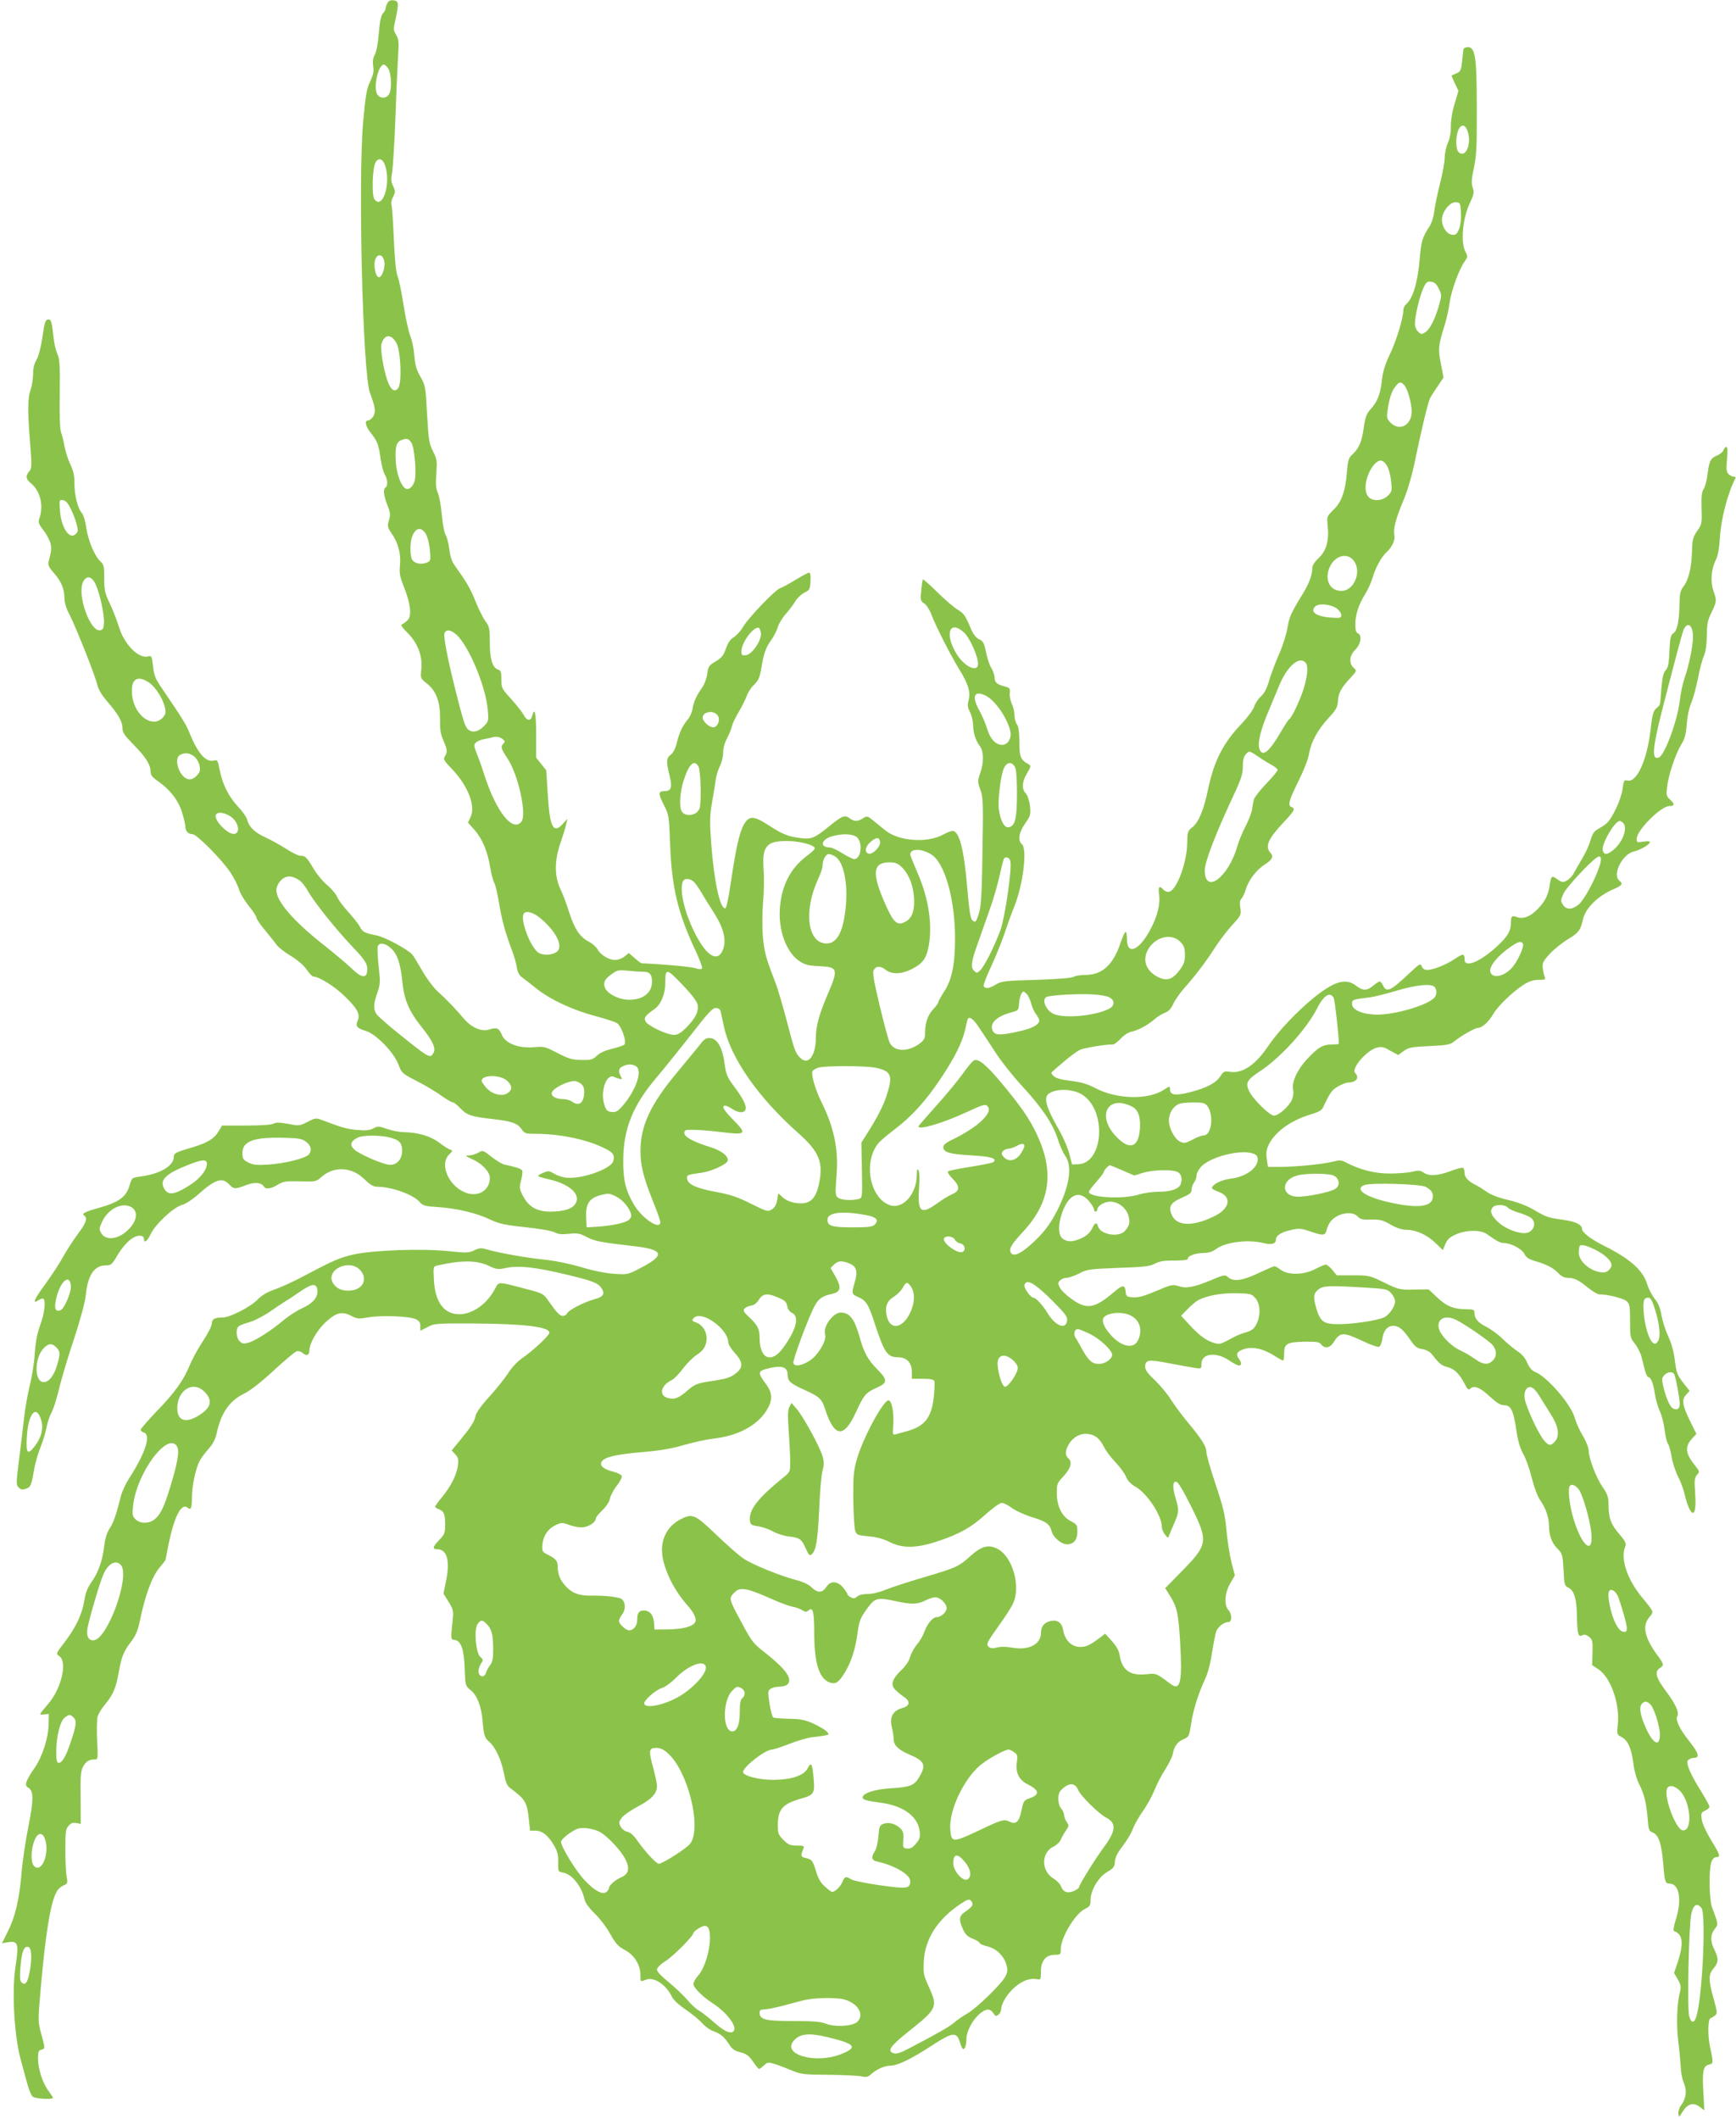 <?xml version="1.0" standalone="no"?>
<!DOCTYPE svg PUBLIC "-//W3C//DTD SVG 20010904//EN"
 "http://www.w3.org/TR/2001/REC-SVG-20010904/DTD/svg10.dtd">
<svg version="1.0" xmlns="http://www.w3.org/2000/svg"
 width="1049pt" height="1280pt" viewBox="0 0 1049 1280"
 preserveAspectRatio="xMidYMid meet">
<g transform="translate(0,1280) scale(0.1,-0.1)"
fill="#8bc34a" stroke="none">
<path d="M2341 12781 c-6 -11 -11 -25 -11 -32 0 -7 -7 -21 -17 -31 -11 -13
-18 -47 -24 -117 -4 -58 -14 -112 -24 -131 -12 -22 -14 -43 -10 -71 5 -30 1
-50 -18 -91 -22 -45 -28 -83 -43 -248 -31 -359 -2 -1513 41 -1632 33 -87 37
-119 20 -144 -8 -13 -22 -24 -30 -24 -24 0 -17 -35 16 -76 39 -49 47 -70 59
-157 6 -39 17 -81 25 -94 17 -26 20 -69 5 -78 -16 -10 -12 -50 11 -107 18 -45
19 -58 9 -91 -10 -35 -9 -42 14 -76 42 -60 59 -125 53 -194 -5 -52 -1 -71 25
-136 40 -102 47 -172 21 -198 -11 -11 -27 -23 -34 -25 -10 -3 1 -19 32 -50 62
-60 93 -141 85 -220 -6 -56 -5 -57 33 -87 57 -45 81 -110 80 -213 -1 -65 3
-93 20 -131 24 -56 26 -70 9 -97 -11 -17 -5 -26 44 -77 96 -101 143 -223 112
-288 l-16 -35 41 -46 c46 -53 78 -130 93 -224 6 -36 16 -77 24 -92 8 -14 20
-68 29 -120 16 -102 40 -188 78 -288 14 -36 27 -83 30 -105 4 -28 13 -46 32
-60 15 -11 54 -41 87 -68 83 -66 222 -131 354 -165 60 -16 120 -36 132 -43 27
-17 61 -114 45 -130 -5 -5 -39 -17 -74 -25 -41 -10 -74 -24 -92 -42 -25 -24
-36 -27 -94 -26 -55 1 -76 7 -144 42 -75 39 -81 41 -146 35 -91 -7 -168 23
-190 74 -17 42 -32 48 -77 33 -47 -15 -108 12 -156 69 -40 49 -98 109 -161
167 -24 23 -64 77 -88 120 -25 43 -51 87 -59 96 -27 32 -168 108 -218 117 -71
14 -83 20 -100 53 -8 16 -40 56 -69 88 -30 33 -61 74 -68 92 -8 18 -35 50 -60
71 -26 21 -63 66 -83 100 -40 68 -49 77 -80 77 -11 0 -50 19 -85 42 -35 22
-92 54 -125 69 -65 29 -100 64 -111 108 -3 14 -28 50 -55 78 -57 61 -95 138
-111 224 -11 56 -13 60 -35 54 -48 -12 -97 44 -146 165 -23 57 -43 88 -168
272 -39 57 -47 77 -53 132 -7 62 -9 65 -30 60 -58 -15 -145 73 -177 181 -12
38 -36 101 -55 140 -29 61 -33 79 -33 150 0 73 -2 84 -24 104 -35 33 -74 127
-85 205 -5 38 -17 76 -26 86 -25 28 -45 106 -45 178 0 49 -6 78 -26 119 -14
30 -29 78 -34 106 -5 29 -14 66 -20 82 -8 20 -11 98 -9 235 2 170 0 211 -14
241 -9 20 -19 60 -22 90 -11 101 -16 119 -30 119 -21 0 -25 -11 -40 -116 -9
-57 -23 -110 -35 -129 -13 -21 -20 -50 -20 -86 -1 -30 -7 -72 -15 -94 -18 -49
-19 -125 -3 -322 11 -139 10 -154 -5 -171 -24 -26 -21 -47 9 -71 56 -44 79
-135 53 -209 -10 -28 -7 -35 25 -78 20 -25 38 -62 42 -80 6 -31 4 -45 -13
-111 -4 -17 5 -34 36 -69 43 -49 61 -95 61 -155 0 -20 12 -60 29 -90 37 -71
157 -372 169 -427 7 -28 27 -61 58 -98 66 -75 94 -123 94 -162 0 -28 12 -45
69 -103 72 -73 101 -119 101 -163 0 -18 11 -33 44 -55 72 -50 124 -116 146
-189 11 -35 20 -74 20 -86 0 -27 18 -46 44 -46 25 0 179 -156 229 -232 21 -32
44 -77 51 -101 7 -24 34 -69 60 -101 25 -31 46 -63 46 -71 0 -8 24 -43 53 -77
29 -35 60 -74 70 -88 9 -13 47 -43 84 -65 42 -26 79 -57 96 -83 16 -23 34 -42
40 -42 34 0 127 -58 187 -116 79 -76 99 -112 81 -151 -15 -32 -4 -46 51 -62
61 -19 168 -129 195 -201 20 -53 22 -55 109 -100 49 -25 116 -64 148 -88 33
-23 65 -42 72 -42 7 0 27 -16 45 -35 40 -42 65 -51 189 -65 122 -14 155 -25
181 -61 19 -27 25 -29 82 -29 143 0 299 -31 405 -80 66 -31 78 -45 68 -84 -13
-51 -209 -117 -297 -99 -19 3 -47 14 -64 24 -27 16 -33 16 -64 3 -19 -8 -32
-17 -29 -20 3 -3 34 -12 69 -20 125 -29 192 -93 155 -148 -19 -30 -71 -46
-151 -46 -81 0 -130 29 -164 93 -23 45 -24 52 -12 97 7 27 10 54 6 59 -5 10
-46 23 -107 35 -14 3 -50 25 -78 47 -52 41 -53 41 -80 25 -16 -9 -41 -16 -57
-17 -25 0 -22 -3 22 -23 58 -26 105 -76 105 -112 0 -70 -60 -113 -132 -94
-109 30 -178 171 -114 235 23 23 23 24 5 30 -11 4 -41 23 -67 43 -50 38 -128
61 -212 62 -25 0 -70 9 -100 19 -50 18 -57 18 -84 4 -22 -12 -47 -14 -96 -10
-60 5 -96 15 -214 60 -37 14 -42 13 -88 -11 -47 -24 -51 -25 -117 -12 -51 9
-73 10 -89 1 -12 -7 -77 -11 -165 -11 l-145 0 -21 -35 c-26 -44 -68 -70 -156
-96 -102 -30 -115 -36 -115 -58 0 -54 -78 -101 -194 -118 -59 -8 -59 -8 -72
-51 -21 -75 -64 -105 -195 -142 -76 -21 -98 -33 -80 -44 22 -14 10 -48 -37
-109 -26 -35 -66 -96 -89 -137 -22 -41 -71 -115 -107 -165 -70 -95 -84 -127
-43 -100 13 8 27 12 30 8 15 -14 5 -92 -20 -158 -18 -49 -28 -101 -33 -175 -4
-58 -18 -143 -30 -190 -12 -47 -28 -137 -35 -200 -7 -63 -21 -179 -31 -257
-17 -135 -17 -144 -1 -160 13 -13 23 -15 44 -7 29 10 32 17 52 130 6 33 23 89
37 124 14 34 30 87 35 117 6 29 19 68 29 86 11 18 31 82 46 142 14 61 55 198
91 305 41 125 67 222 72 270 12 117 52 175 119 175 32 0 38 5 65 50 35 60 72
102 109 121 30 15 58 10 58 -12 0 -28 20 -13 41 31 28 59 137 161 188 175 23
6 64 33 100 65 101 90 144 104 185 60 28 -30 36 -31 103 -5 53 20 92 16 108
-9 10 -18 45 -13 84 12 32 19 47 22 133 20 95 -3 99 -2 130 26 78 68 184 62
262 -15 35 -34 53 -44 78 -44 87 -1 215 -47 254 -92 19 -22 32 -26 115 -31
112 -8 230 -36 313 -76 51 -24 86 -32 209 -45 84 -9 160 -22 178 -31 22 -12
44 -14 88 -9 50 5 64 3 107 -20 48 -25 86 -32 287 -55 173 -20 187 -52 52
-124 -90 -48 -90 -48 -170 -43 -51 3 -125 17 -205 41 -75 22 -167 40 -230 46
-107 11 -262 39 -336 60 -36 11 -47 10 -78 -5 -33 -16 -48 -16 -154 -5 -163
17 -459 6 -575 -20 -88 -20 -123 -36 -312 -136 -55 -29 -129 -63 -164 -75 -44
-15 -76 -33 -102 -59 -44 -47 -170 -111 -215 -111 -48 0 -64 -9 -64 -37 0 -13
-24 -61 -54 -106 -30 -45 -65 -110 -79 -144 -37 -91 -90 -166 -200 -279 -53
-56 -97 -106 -97 -112 0 -6 9 -14 20 -17 44 -14 8 -125 -87 -272 -22 -34 -45
-83 -52 -110 -29 -115 -44 -160 -68 -197 -18 -27 -28 -61 -34 -111 -9 -82 -37
-161 -80 -219 -20 -28 -33 -63 -39 -104 -14 -85 -51 -163 -117 -250 -56 -73
-56 -73 -34 -88 49 -35 13 -192 -65 -285 -61 -72 -61 -71 -28 -67 l29 3 -1
-60 c-1 -83 -38 -199 -85 -266 -55 -80 -63 -106 -39 -119 34 -18 34 -70 2
-233 -17 -83 -36 -211 -42 -284 -13 -158 -38 -265 -84 -355 l-34 -68 38 6 c59
10 65 -11 44 -144 -23 -151 -9 -417 31 -564 8 -29 24 -89 36 -133 11 -44 28
-86 37 -92 15 -13 122 -19 122 -7 0 3 -11 20 -25 39 -36 46 -65 135 -65 196 0
43 3 52 21 56 23 6 23 5 -6 111 -15 58 -15 75 0 245 30 352 63 547 101 604 8
13 26 28 40 33 22 9 24 13 17 52 -5 24 -8 98 -8 164 0 107 2 125 20 144 14 16
27 20 46 16 l27 -5 -1 157 c-2 132 1 162 15 188 18 33 36 44 70 44 20 0 21 3
15 114 -3 63 -2 128 3 145 5 18 27 54 50 80 45 55 62 96 79 195 15 86 29 120
74 179 27 35 40 66 52 124 31 150 73 266 116 318 21 26 39 48 39 50 0 2 9 45
19 97 35 169 78 250 115 219 20 -17 26 -2 26 63 0 69 22 171 46 219 9 18 34
50 54 73 26 29 41 57 49 93 26 122 75 195 162 239 42 21 106 70 183 142 65 60
127 112 138 116 12 3 27 -1 38 -11 22 -20 40 -12 40 18 0 41 47 122 97 168 63
59 99 68 154 40 37 -20 46 -20 105 -10 79 14 249 7 287 -11 20 -10 27 -20 27
-42 l0 -28 43 22 c40 22 51 23 277 22 309 -2 460 -20 460 -56 0 -16 -102 -111
-164 -153 -29 -20 -64 -57 -86 -92 -21 -32 -71 -95 -113 -141 -47 -51 -78 -95
-83 -115 -7 -36 -27 -67 -96 -151 l-49 -59 22 -23 c18 -20 21 -31 16 -69 -8
-56 -43 -126 -96 -190 -23 -27 -41 -53 -41 -58 0 -4 11 -12 24 -16 29 -12 36
-29 36 -95 0 -47 -4 -57 -35 -89 -41 -42 -44 -57 -12 -57 58 0 77 -69 53 -188
l-16 -80 31 -50 c28 -45 30 -56 25 -104 -13 -123 -13 -123 12 -126 38 -6 56
-55 60 -172 4 -105 4 -105 37 -132 39 -32 63 -96 71 -183 8 -90 12 -104 40
-128 38 -32 73 -109 89 -190 10 -53 19 -76 37 -89 93 -69 103 -86 114 -192 l7
-66 32 0 c41 0 78 -29 112 -88 22 -37 27 -58 26 -103 -1 -57 -1 -57 32 -63 54
-11 111 -84 129 -167 3 -15 30 -51 60 -80 31 -30 73 -85 94 -124 32 -57 48
-75 88 -96 57 -30 94 -90 94 -151 0 -43 -1 -42 35 -28 48 18 122 -32 156 -105
8 -17 43 -50 84 -77 39 -27 84 -64 100 -83 17 -19 46 -40 65 -46 43 -15 66
-34 96 -80 17 -28 33 -39 68 -48 36 -9 51 -20 76 -56 17 -25 34 -45 37 -45 4
0 17 10 30 22 21 20 26 20 65 8 24 -7 70 -25 103 -39 55 -23 73 -25 220 -26
88 -1 177 -5 198 -9 31 -7 42 -5 60 12 33 30 82 52 116 52 44 0 127 40 251
121 128 83 151 86 171 19 7 -22 15 -40 20 -40 10 0 19 28 19 63 0 43 35 110
76 147 41 36 66 38 86 8 13 -20 17 -21 32 -9 9 7 16 22 16 33 0 33 38 95 82
132 46 40 91 56 132 49 25 -5 26 -4 26 46 0 65 30 101 85 101 33 0 35 2 35 34
0 70 87 215 146 243 30 15 34 21 34 54 0 58 47 138 100 169 39 23 45 31 47 63
2 25 15 53 47 94 25 32 52 78 61 102 8 24 35 71 59 106 25 34 57 92 72 129 14
36 44 94 66 127 21 34 42 75 45 93 8 46 29 74 66 89 31 13 33 18 45 94 13 86
44 184 86 273 15 32 32 97 40 157 9 55 20 112 25 126 11 29 47 57 73 57 24 0
24 47 1 73 -28 30 -22 104 11 161 l28 48 -21 81 c-11 45 -25 133 -30 195 -9
94 -20 139 -66 276 -30 90 -55 177 -55 193 0 34 -26 76 -115 183 -34 41 -79
102 -100 135 -20 33 -64 85 -96 116 -43 40 -59 62 -59 82 0 42 21 45 143 21
61 -12 131 -24 155 -28 41 -6 42 -6 42 23 0 64 85 76 166 23 26 -18 53 -32 61
-32 17 0 16 20 -2 43 -20 27 -8 45 38 58 51 14 114 -1 178 -42 25 -16 49 -29
52 -29 4 0 7 20 7 45 0 58 18 67 127 69 70 1 87 -2 97 -17 20 -26 53 -21 73
11 40 65 59 66 175 11 47 -23 93 -39 101 -36 8 3 17 24 20 47 6 50 31 80 66
80 34 -1 57 -19 101 -82 30 -44 42 -54 75 -59 24 -4 46 -16 57 -30 44 -57 57
-68 96 -79 43 -11 73 -42 107 -109 12 -24 20 -30 28 -22 23 23 58 11 117 -44
45 -41 67 -55 90 -55 40 0 56 -32 73 -152 10 -66 23 -109 41 -141 15 -25 38
-89 51 -142 14 -57 35 -113 50 -136 35 -49 54 -104 55 -154 0 -61 16 -105 51
-141 30 -31 32 -38 37 -128 4 -91 6 -97 31 -109 33 -16 49 -70 50 -172 2 -105
8 -128 31 -115 13 7 24 5 42 -9 21 -18 23 -26 21 -95 l-2 -76 39 -26 c73 -49
129 -207 116 -331 -6 -61 -6 -62 22 -77 39 -20 60 -68 72 -160 5 -43 20 -96
34 -123 32 -64 44 -113 52 -206 5 -71 8 -79 30 -88 36 -13 54 -67 64 -184 9
-113 12 -125 39 -125 57 0 75 -95 40 -208 -15 -50 -20 -77 -13 -79 53 -18 59
-73 23 -185 l-23 -68 23 -40 c19 -33 20 -45 12 -77 -18 -70 -22 -196 -10 -293
7 -52 13 -122 15 -155 1 -33 9 -78 19 -99 20 -46 14 -95 -17 -136 -11 -15 -18
-38 -16 -51 3 -23 4 -22 26 14 30 47 64 57 102 29 l29 -22 -6 109 c-7 130 -1
158 32 167 29 7 30 8 9 104 -16 77 -14 172 3 177 6 2 17 9 26 16 15 11 15 20
-8 102 -32 114 -32 146 0 183 30 36 31 60 5 112 -26 51 -25 91 1 125 23 29 23
30 -15 130 -18 48 -21 226 -5 274 7 20 18 31 30 31 28 0 24 13 -32 104 -30 50
-53 100 -56 124 -5 37 -3 42 21 53 14 7 26 17 26 24 0 6 -21 44 -46 85 -72
115 -98 178 -84 195 7 8 23 15 36 15 38 0 29 28 -30 103 -55 68 -83 127 -71
147 14 22 -9 74 -66 150 -63 84 -73 121 -39 142 27 17 26 23 -15 78 -77 105
-93 177 -49 229 29 35 32 28 -45 122 -89 109 -129 230 -101 303 8 22 4 32 -35
78 -51 58 -65 98 -65 177 0 46 -6 63 -35 106 -40 57 -84 174 -85 221 0 16 -15
56 -34 87 -19 31 -42 81 -50 111 -24 83 -165 246 -237 276 -22 9 -37 27 -50
56 -12 29 -32 53 -60 71 -23 16 -64 49 -90 75 -26 26 -70 58 -98 72 -52 27
-71 50 -71 85 0 18 -6 21 -47 21 -78 0 -122 18 -178 71 l-52 49 -89 -1 c-86
-2 -92 0 -179 42 -88 43 -93 44 -189 44 l-98 0 -27 33 c-15 17 -33 32 -39 32
-7 0 -35 -12 -64 -27 -68 -36 -163 -38 -208 -5 -16 12 -33 22 -39 22 -5 0 -48
-19 -95 -41 -96 -46 -153 -54 -184 -26 -19 17 -23 17 -103 -17 -107 -44 -151
-52 -198 -36 -35 11 -44 9 -135 -30 -73 -31 -108 -40 -139 -38 -39 3 -42 5
-45 35 -4 42 -19 41 -68 -1 -119 -102 -167 -110 -257 -45 -32 22 -64 53 -72
69 -13 26 -13 30 1 44 8 9 26 16 40 16 13 0 47 12 75 26 47 25 61 27 237 34
157 5 193 10 222 26 27 14 54 19 117 18 49 0 81 4 80 9 -3 18 46 37 94 37 32
0 55 7 78 24 56 42 191 59 286 36 49 -12 75 -5 75 20 0 26 34 47 96 60 44 10
59 8 110 -9 78 -28 92 -27 100 7 4 15 13 36 20 46 37 55 133 75 169 36 15 -16
29 -20 80 -18 53 1 70 -3 117 -30 39 -22 69 -32 99 -32 58 -1 124 -31 176 -82
l42 -41 15 37 c12 28 26 42 63 58 63 28 151 29 188 2 64 -45 81 -54 105 -54
42 -1 107 -36 122 -66 10 -21 26 -32 68 -44 71 -21 109 -42 139 -74 15 -16 35
-26 52 -26 41 0 68 -13 124 -59 27 -22 58 -41 69 -41 51 0 146 -24 165 -41 19
-18 21 -31 21 -120 0 -96 1 -102 29 -137 16 -20 34 -56 40 -79 6 -24 16 -61
21 -83 6 -22 15 -40 20 -40 16 0 31 -39 40 -101 5 -33 18 -79 29 -103 12 -23
25 -75 30 -115 5 -39 14 -78 21 -85 6 -8 15 -42 21 -76 5 -34 23 -89 39 -121
17 -32 35 -82 41 -111 13 -58 35 -108 48 -108 15 0 20 41 14 126 -5 72 -3 87
12 104 17 18 16 21 -14 58 -58 73 -61 113 -14 163 l24 26 -41 83 c-45 94 -49
124 -20 155 l20 22 -31 39 c-45 57 -48 66 -59 151 -6 48 -21 102 -40 141 -16
35 -34 91 -40 125 -7 43 -18 72 -40 99 -17 21 -38 61 -46 88 -25 85 -103 155
-264 235 -76 38 -130 79 -130 100 0 26 -39 45 -111 55 -98 14 -103 16 -179 60
-42 25 -97 46 -155 60 -57 13 -105 31 -130 49 -22 15 -54 36 -72 44 -44 23
-63 45 -63 72 0 13 -4 26 -9 29 -5 3 -39 -5 -75 -19 -77 -29 -132 -32 -164 -9
-19 13 -31 14 -67 5 -24 -6 -85 -11 -136 -11 -93 0 -179 22 -266 67 -28 15
-38 15 -82 4 -61 -15 -211 -30 -313 -31 l-76 0 -7 49 c-5 38 -2 57 13 88 39
76 132 143 246 178 54 16 74 27 82 46 42 90 51 102 89 125 23 13 51 24 63 24
47 0 69 29 41 57 -26 26 67 135 129 153 30 8 42 6 83 -18 l48 -26 33 24 c29
21 46 25 155 30 106 5 126 8 150 28 44 35 126 82 144 82 25 0 64 35 92 83 30
51 117 134 183 177 35 22 60 30 92 30 38 0 43 2 36 18 -4 9 -9 33 -11 52 -4
31 1 42 40 85 25 28 75 68 111 90 65 39 77 55 91 119 15 69 91 144 188 185 50
22 56 31 32 51 -44 36 19 161 89 176 37 8 96 42 96 56 0 6 -15 7 -40 3 -37 -6
-40 -5 -40 17 0 51 146 198 198 198 31 0 33 12 6 37 -25 23 -26 29 -20 80 9
73 50 196 85 254 22 36 29 62 34 125 3 48 14 97 27 127 11 26 29 91 40 146 10
54 26 116 36 137 11 26 17 67 18 124 1 71 5 94 29 141 31 65 32 69 11 129 -19
55 -14 131 14 186 13 27 21 70 25 134 7 117 47 270 95 363 2 4 -3 7 -11 7 -9
0 -23 7 -32 16 -13 13 -14 29 -9 90 5 50 3 74 -4 74 -6 0 -13 -9 -17 -19 -3
-10 -19 -24 -35 -31 -43 -18 -51 -32 -61 -110 -4 -38 -15 -81 -24 -94 -12 -18
-15 -46 -13 -118 3 -90 2 -96 -27 -137 -26 -39 -29 -52 -31 -129 -3 -96 -21
-167 -53 -208 -16 -21 -21 -41 -22 -93 -1 -108 -13 -170 -36 -186 -18 -12 -21
-28 -25 -109 -3 -75 -8 -99 -23 -116 -14 -15 -20 -44 -26 -113 -9 -109 -4 -92
-31 -117 -18 -16 -24 -39 -34 -129 -21 -184 -84 -321 -140 -307 -20 5 -22 1
-29 -49 -8 -64 -65 -186 -100 -212 -12 -10 -36 -25 -52 -34 -20 -11 -31 -28
-41 -63 -7 -26 -29 -76 -50 -111 -20 -35 -45 -77 -54 -94 -9 -17 -29 -36 -43
-43 -22 -10 -30 -8 -55 10 -33 25 -37 22 -46 -39 -9 -58 -28 -96 -72 -141 -43
-45 -88 -63 -125 -49 -31 12 -37 6 -37 -36 0 -47 -20 -81 -79 -136 -103 -97
-201 -138 -201 -84 0 37 -8 37 -57 5 -52 -36 -133 -68 -168 -68 -17 0 -28 7
-34 22 -7 20 -13 16 -82 -49 -105 -99 -131 -111 -151 -68 -6 14 -15 25 -21 25
-5 0 -22 -11 -39 -25 -37 -32 -63 -32 -104 0 -62 47 -129 28 -254 -72 -101
-82 -217 -204 -278 -295 -75 -111 -153 -164 -226 -154 -38 6 -42 4 -63 -28
-26 -40 -82 -69 -187 -96 -85 -21 -116 -16 -116 20 0 19 -2 19 -37 -4 -94 -62
-282 -58 -410 8 -51 27 -89 38 -153 46 -59 7 -90 16 -103 29 -16 15 -17 20 -5
29 7 7 40 35 73 63 33 28 73 57 88 65 23 12 153 34 204 34 7 0 27 16 44 34 17
19 45 38 63 42 44 9 99 39 140 74 19 17 48 35 65 41 22 8 36 23 50 52 10 23
41 68 69 99 69 78 131 160 186 246 25 39 71 99 102 133 53 58 55 61 49 103 -5
30 -3 47 7 57 8 8 19 32 26 55 16 56 64 118 112 149 49 31 58 50 36 74 -33 37
-13 83 80 182 67 72 73 83 49 93 -25 9 -17 39 40 154 33 66 60 134 65 167 12
71 51 144 118 217 46 49 54 64 57 103 3 49 18 77 76 140 38 42 39 42 19 60
-30 28 -26 75 10 110 33 32 42 88 15 99 -11 4 -15 20 -15 54 0 59 20 119 59
182 16 25 36 69 45 99 18 62 54 127 86 156 32 29 52 74 46 101 -9 34 9 102 53
207 23 52 50 144 65 212 41 200 85 385 97 408 6 12 27 45 47 74 l35 52 -16 83
c-18 89 -16 109 24 238 11 35 24 95 29 133 11 74 57 201 91 248 19 27 19 30 3
61 -28 54 -15 198 25 284 28 60 30 71 20 101 -9 27 -7 52 8 121 15 73 18 131
17 357 0 308 -9 370 -54 370 -14 0 -26 -6 -27 -15 -1 -8 -5 -41 -8 -73 -6 -51
-10 -60 -33 -70 -15 -6 -28 -12 -30 -13 -2 -1 7 -22 19 -47 l22 -46 -23 -78
c-15 -47 -23 -101 -23 -137 1 -37 -6 -73 -18 -100 -10 -22 -19 -62 -19 -88 0
-26 -13 -98 -29 -160 -16 -62 -31 -137 -34 -166 -4 -30 -15 -68 -26 -85 -48
-75 -52 -91 -62 -200 -12 -144 -41 -241 -83 -276 -9 -8 -16 -23 -16 -36 0 -46
-42 -183 -81 -265 -30 -63 -43 -105 -49 -162 -10 -84 -27 -126 -70 -173 -22
-24 -30 -46 -39 -108 -12 -87 -28 -124 -68 -162 -24 -22 -28 -35 -34 -108 -9
-115 -32 -181 -82 -228 -39 -39 -40 -40 -34 -96 9 -89 -8 -151 -54 -194 -24
-22 -39 -45 -39 -60 0 -42 -19 -93 -56 -154 -73 -119 -83 -141 -94 -207 -6
-38 -28 -108 -49 -156 -22 -49 -49 -121 -61 -161 -14 -50 -30 -80 -50 -98 -16
-14 -35 -42 -41 -62 -7 -20 -40 -65 -74 -101 -113 -118 -168 -224 -205 -399
-26 -125 -57 -200 -96 -230 -27 -21 -29 -28 -30 -94 -1 -120 -65 -288 -110
-295 -11 -2 -27 4 -34 13 -23 28 -33 17 -26 -29 8 -53 -7 -122 -45 -197 -69
-139 -149 -178 -149 -73 0 24 -4 44 -8 44 -5 0 -18 -30 -31 -67 -44 -132 -111
-193 -210 -193 -29 0 -62 -5 -74 -12 -13 -7 -103 -14 -227 -18 -189 -5 -209
-8 -242 -28 -40 -25 -66 -28 -74 -9 -2 7 18 61 46 119 27 59 63 147 79 195 16
48 42 122 59 163 55 135 81 351 47 380 -26 21 -18 72 20 125 32 46 34 53 29
105 -4 33 -14 63 -25 76 -26 28 -24 69 7 122 25 41 25 46 9 55 -48 26 -55 44
-55 135 -1 61 -5 93 -15 106 -8 11 -15 36 -15 56 0 20 -7 51 -16 68 -8 18 -14
46 -12 64 3 29 0 33 -32 41 -46 12 -60 24 -60 55 0 13 -9 39 -20 57 -11 17
-25 61 -32 96 -11 54 -17 66 -42 77 -18 9 -35 30 -48 61 -35 83 -42 94 -83
119 -22 13 -77 61 -122 105 -45 45 -84 79 -86 76 -2 -2 -7 -32 -10 -66 -6 -59
-5 -64 18 -79 14 -9 33 -39 44 -69 26 -69 119 -251 171 -335 51 -81 66 -133
53 -181 -8 -29 -6 -44 8 -70 10 -19 18 -52 19 -75 0 -49 16 -100 42 -133 23
-30 24 -100 1 -163 -16 -46 -16 -51 1 -99 17 -46 18 -78 13 -367 -3 -237 -8
-330 -19 -370 -18 -63 -24 -70 -43 -51 -11 10 -19 66 -30 195 -20 235 -48 344
-90 344 -8 0 -34 -11 -59 -24 -97 -51 -265 -38 -346 27 -22 18 -55 45 -75 61
-33 27 -36 28 -60 12 -30 -20 -54 -20 -79 -1 -31 23 -43 19 -124 -46 -90 -73
-108 -80 -170 -73 -77 9 -113 23 -194 76 -94 61 -122 62 -154 4 -26 -46 -48
-146 -78 -350 -12 -84 -26 -151 -32 -153 -32 -10 -68 157 -86 387 -10 140 -9
172 5 253 9 51 19 112 22 135 3 24 14 61 25 83 11 21 20 58 20 81 0 26 9 61
24 88 13 25 26 58 30 75 4 16 22 54 41 85 18 30 39 73 47 94 7 21 27 53 45 69
25 24 34 43 43 96 15 93 28 130 62 176 15 22 33 56 38 76 6 20 27 56 49 80 21
24 48 60 59 79 12 19 36 41 54 50 30 14 33 19 36 68 2 35 -1 52 -9 52 -6 0
-43 -20 -83 -44 -39 -24 -81 -47 -92 -50 -29 -9 -194 -181 -224 -234 -13 -23
-38 -50 -54 -61 -22 -12 -36 -33 -49 -69 -14 -42 -26 -56 -62 -78 -41 -24 -45
-30 -51 -75 -4 -28 -17 -64 -30 -82 -33 -45 -52 -86 -59 -129 -3 -21 -16 -50
-29 -65 -32 -39 -51 -79 -66 -141 -8 -33 -21 -59 -36 -71 -28 -22 -29 -40 -8
-126 18 -73 11 -95 -32 -95 -36 0 -37 -15 -3 -82 32 -62 32 -66 39 -253 10
-248 48 -405 151 -624 27 -58 46 -108 41 -113 -5 -5 -22 -4 -38 2 -22 9 -202
25 -326 30 -4 0 -23 14 -42 31 l-36 31 -26 -21 c-15 -12 -40 -21 -57 -21 -37
0 -89 31 -107 66 -8 14 -31 34 -52 45 -53 27 -86 76 -118 176 -15 48 -39 113
-54 143 -35 75 -36 168 -1 271 14 41 30 92 35 113 l9 39 -29 -32 c-57 -61 -78
-18 -90 184 -5 77 -9 141 -9 141 -1 1 -14 18 -31 39 l-30 38 0 138 c0 129 -9
173 -24 114 -9 -34 -32 -31 -51 5 -9 17 -43 60 -75 96 -58 63 -60 68 -60 119
0 46 -3 55 -21 60 -33 11 -49 64 -49 165 0 82 -3 95 -25 125 -14 18 -42 73
-61 121 -32 80 -55 118 -129 222 -15 21 -25 54 -30 95 -4 34 -14 72 -22 85 -8
13 -18 65 -23 120 -4 53 -15 113 -24 134 -12 28 -14 54 -9 117 5 75 4 86 -20
134 -24 47 -27 69 -36 224 -9 167 -10 175 -41 228 -24 43 -32 70 -36 127 -3
40 -14 94 -25 119 -10 26 -28 109 -40 185 -12 77 -28 155 -36 174 -10 24 -17
96 -23 225 -4 105 -11 197 -14 207 -4 9 0 30 9 48 15 29 15 35 1 65 -13 26
-14 43 -6 86 5 30 14 180 20 334 5 154 13 321 16 372 5 77 4 96 -12 122 -17
28 -17 36 -4 93 21 98 20 112 -12 116 -18 2 -30 -3 -37 -17z m5 -395 c19 -30
23 -122 6 -153 -16 -30 -57 -30 -73 -2 -24 45 7 179 41 179 5 0 17 -11 26 -24z
m6525 -388 c20 -75 -16 -152 -55 -119 -11 9 -16 30 -16 62 0 98 49 137 71 57z
m-6544 -198 c37 -107 -15 -270 -64 -204 -18 23 -13 186 6 222 17 32 44 24 58
-18z m6501 -287 c2 -39 -3 -75 -12 -98 -13 -31 -20 -36 -43 -33 -36 4 -68 63
-58 108 10 47 53 92 84 88 25 -3 26 -6 29 -65z m-6507 -287 c10 -35 -11 -101
-31 -101 -21 0 -36 78 -21 111 15 33 42 28 52 -10z m6373 -170 c18 -36 18 -41
2 -98 -23 -83 -55 -147 -83 -165 -22 -14 -25 -14 -43 2 -12 11 -20 31 -20 49
0 48 27 160 49 211 18 41 24 46 48 43 21 -2 33 -13 47 -42z m-6300 -326 c28
-47 36 -243 12 -275 -22 -29 -46 -10 -67 51 -23 70 -42 189 -34 216 18 59 58
62 89 8z m6090 -255 c21 -22 46 -109 46 -162 0 -82 -73 -121 -127 -67 -22 23
-25 31 -19 71 10 72 24 118 47 147 24 30 32 32 53 11z m-5998 -350 c18 -27 32
-183 20 -228 -8 -34 -33 -58 -52 -50 -28 11 -57 85 -62 160 -6 88 2 121 31
133 35 14 45 12 63 -15z m5896 -141 c10 -17 21 -58 24 -92 6 -56 5 -62 -19
-86 -36 -36 -100 -37 -123 -1 -29 44 -4 145 47 196 26 26 49 21 71 -17z
m-7956 -255 c13 -25 29 -66 36 -92 11 -41 10 -49 -4 -63 -38 -38 -89 39 -96
144 -4 62 -4 64 19 60 15 -2 30 -17 45 -49z m2151 -162 c8 -17 18 -59 21 -94
5 -61 4 -63 -22 -73 -34 -13 -74 -3 -86 20 -13 24 -13 101 0 137 22 59 59 63
87 10z m5602 -153 c52 -66 4 -184 -74 -184 -71 0 -104 71 -69 146 32 68 105
87 143 38z m-7600 -147 c27 -62 53 -187 49 -233 -2 -31 -7 -40 -24 -42 -59 -8
-137 208 -104 288 20 47 56 41 79 -13z m7500 -144 c14 -11 26 -29 26 -39 0
-16 -7 -19 -50 -16 -97 5 -142 33 -108 68 22 21 95 14 132 -13z m2151 -170 c0
-55 -24 -173 -51 -250 -11 -32 -24 -94 -29 -138 -15 -123 -91 -328 -127 -342
-43 -16 -38 53 17 272 64 251 121 466 131 494 23 60 59 38 59 -36z m-5632 21
c4 -44 -54 -128 -90 -132 -25 -3 -28 0 -28 24 0 51 74 151 105 141 5 -2 11
-17 13 -33z m1228 4 c34 -32 84 -143 84 -189 0 -51 -72 -23 -121 47 -84 123
-57 228 37 142z m-3052 -29 c75 -88 163 -310 173 -436 6 -70 5 -72 -25 -102
-33 -34 -71 -40 -96 -16 -17 17 -30 60 -80 260 -44 178 -67 300 -60 320 11 29
51 17 88 -26z m5114 -151 c18 -18 14 -78 -9 -154 -23 -74 -72 -178 -89 -189
-5 -3 -28 -38 -51 -78 -69 -119 -110 -152 -128 -104 -13 33 3 105 44 206 20
47 52 125 72 173 48 120 121 186 161 146z m-6993 -118 c50 -31 105 -126 105
-181 0 -28 -36 -59 -67 -59 -70 0 -134 84 -136 179 -3 79 33 101 98 61z m5064
-84 c56 -30 129 -136 146 -214 9 -42 -15 -82 -49 -82 -40 0 -73 36 -91 97 -9
30 -30 79 -46 108 -50 89 -33 128 40 91z m-1625 -115 c19 -21 9 -64 -17 -74
-17 -6 -53 16 -67 43 -22 41 50 68 84 31z m-1298 -145 c15 -12 17 -17 7 -27
-19 -19 -16 -32 22 -89 67 -99 120 -342 85 -385 -52 -63 -149 58 -220 273 -15
48 -37 110 -49 139 -18 46 -19 54 -5 67 8 8 31 18 52 21 20 4 42 8 47 10 22 7
42 4 61 -9z m4570 -109 c27 -19 64 -41 82 -51 17 -9 32 -22 32 -28 0 -6 -31
-44 -70 -84 -38 -40 -72 -84 -74 -96 -3 -13 -8 -40 -11 -61 -3 -20 -21 -65
-39 -100 -18 -34 -41 -89 -50 -122 -55 -188 -196 -291 -196 -143 0 52 66 223
181 468 40 86 49 116 49 160 0 36 5 59 17 72 21 24 23 23 79 -15z m-6433 3
c15 -12 29 -36 33 -56 5 -29 2 -40 -17 -60 -15 -16 -32 -24 -48 -22 -54 6 -96
123 -53 147 27 16 57 13 85 -9z m3048 -62 c13 -24 18 -209 7 -249 -14 -49 -94
-59 -112 -14 -12 32 -6 114 14 176 32 103 65 135 91 87z m1911 0 c9 -16 13
-68 13 -163 0 -152 -11 -197 -51 -203 -25 -4 -48 38 -58 106 -8 52 10 202 29
248 17 40 48 45 67 12z m-4719 -318 c32 -36 34 -83 4 -88 -38 -7 -125 82 -113
114 10 27 75 11 109 -26z m8395 -22 c29 -29 -2 -115 -58 -162 -38 -31 -56 -33
-65 -5 -11 35 71 179 103 179 4 0 13 -5 20 -12z m-4628 -88 c35 -35 22 -130
-18 -130 -9 0 -42 16 -72 35 -30 19 -63 35 -75 35 -63 1 -55 47 11 67 64 19
131 16 154 -7z m138 -28 c4 -25 -43 -74 -67 -70 -29 6 -24 44 10 72 36 30 53
30 57 -2z m-470 -3 c28 -5 58 -16 67 -23 16 -11 12 -17 -42 -59 -97 -74 -149
-175 -160 -308 -12 -137 38 -273 118 -326 33 -22 54 -27 117 -30 117 -5 120
-16 50 -178 -47 -109 -68 -187 -68 -251 0 -110 -44 -171 -91 -128 -32 29 -38
45 -84 223 -24 91 -55 198 -70 236 -59 152 -66 181 -75 275 -5 58 -4 146 1
212 6 62 7 150 3 196 -7 94 4 135 45 157 31 17 121 19 189 4z m779 -71 c81
-49 143 -268 144 -501 0 -162 -18 -253 -66 -328 -19 -29 -35 -58 -35 -63 0 -6
-13 -24 -29 -41 -34 -36 -51 -83 -51 -141 0 -37 -5 -47 -32 -68 -72 -54 -157
-51 -183 7 -8 18 -35 119 -60 224 -36 151 -44 197 -35 213 14 25 40 26 73 0
35 -28 96 -26 156 5 62 31 87 62 100 126 28 131 5 296 -65 456 -24 56 -44 106
-44 110 0 38 67 38 127 1z m-578 -14 c51 -36 77 -169 60 -317 -15 -139 -53
-207 -114 -207 -116 0 -141 196 -51 390 14 30 26 65 26 77 0 37 19 73 38 73 9
0 28 -7 41 -16z m4615 -60 c-28 -85 -92 -200 -124 -228 -40 -33 -75 -34 -96
-2 -14 23 -14 28 4 68 17 38 161 192 202 218 26 16 31 -6 14 -56z m-3559 34
c11 -45 -32 -340 -60 -418 -36 -97 -97 -220 -123 -243 -18 -17 -21 -17 -37 -1
-21 21 -16 56 25 169 15 44 47 132 69 196 23 63 50 157 61 209 12 51 23 97 26
102 10 16 34 8 39 -14z m-651 -42 c43 -44 70 -123 70 -203 0 -68 -19 -107 -60
-125 -45 -21 -67 1 -118 118 -79 180 -72 244 29 244 37 0 50 -5 79 -34z
m-3644 -75 c14 -10 37 -39 51 -65 35 -63 168 -230 269 -336 81 -85 94 -108 88
-151 -5 -41 -37 -35 -92 19 -28 27 -103 90 -166 140 -185 145 -290 266 -290
334 0 30 26 67 54 78 25 10 52 4 86 -19z m2387 -13 c11 -13 30 -41 43 -63 12
-22 45 -74 72 -116 60 -94 79 -167 57 -225 -30 -79 -94 -46 -163 85 -67 127
-102 269 -80 325 9 23 47 20 71 -6z m-941 -208 c99 -78 151 -175 110 -209 -26
-22 -83 -25 -112 -7 -51 34 -116 211 -87 239 15 15 52 5 89 -23z m3875 -149
c24 -25 29 -38 29 -79 0 -41 -6 -58 -32 -93 -45 -59 -79 -69 -136 -39 -70 38
-91 104 -52 168 45 74 139 95 191 43z m2072 -14 c6 -17 -26 -91 -59 -134 -45
-59 -122 -80 -138 -37 -12 32 44 102 128 158 43 29 61 32 69 13z m-6845 -22
c41 -34 62 -93 73 -205 11 -112 41 -181 120 -279 63 -79 84 -124 69 -151 -20
-37 -25 -34 -207 112 -67 54 -129 108 -137 120 -21 30 -20 62 4 130 18 52 19
65 8 160 -6 57 -9 112 -5 121 9 24 41 21 75 -8z m1531 -146 c35 1 51 -17 51
-58 0 -69 -53 -111 -138 -111 -62 0 -133 36 -147 74 -11 33 -1 52 46 84 30 22
41 23 99 17 36 -4 76 -6 89 -6z m239 -83 c50 -52 82 -95 87 -114 9 -41 -14
-87 -70 -142 -34 -33 -51 -43 -75 -42 -42 1 -156 55 -169 81 -12 22 -3 35 54
75 38 26 65 90 65 157 0 92 6 92 108 -15z m4540 -8 c17 -17 15 -53 -5 -70 -53
-46 -235 -98 -342 -98 -86 1 -151 28 -151 64 0 27 0 27 110 41 25 3 97 21 160
40 118 35 207 44 228 23z m-2464 -43 c9 -9 21 -35 27 -58 6 -23 19 -52 30 -65
10 -14 19 -30 19 -37 0 -25 -43 -49 -123 -66 -110 -25 -143 -24 -157 1 -24 44
17 87 105 112 50 13 50 14 53 58 3 38 16 70 28 70 1 0 10 -7 18 -15z m496 -19
c37 -17 38 -51 3 -70 -86 -44 -273 -61 -338 -31 -45 22 -71 84 -43 101 18 12
202 22 283 16 39 -2 81 -9 95 -16z m1359 -5 c7 -13 31 -226 31 -277 0 -2 -18
-4 -40 -4 -56 0 -87 -18 -152 -89 -60 -64 -95 -142 -84 -186 4 -14 0 -40 -7
-58 -17 -41 -81 -97 -109 -97 -27 0 -133 106 -152 152 -20 47 -10 65 66 115
127 83 285 258 349 385 38 75 77 99 98 59z m-3704 -83 c2 -13 12 -54 20 -93
42 -190 209 -428 447 -639 132 -117 156 -181 124 -321 -18 -74 -49 -105 -106
-105 -47 0 -88 14 -116 41 l-21 20 -7 -40 c-4 -28 -14 -46 -31 -57 -25 -16
-29 -15 -128 34 -81 41 -124 55 -211 71 -118 22 -169 45 -174 79 -4 23 3 26
88 37 55 7 148 49 156 70 11 27 -35 64 -105 85 -100 31 -156 61 -156 85 0 18
6 20 60 19 33 0 109 -7 168 -14 145 -18 152 -11 69 73 -60 61 -75 87 -49 87 6
0 26 -9 42 -20 36 -24 71 -26 79 -5 9 23 -10 62 -65 137 -45 60 -52 76 -60
139 -12 95 -43 153 -85 157 -27 3 -37 -3 -65 -40 -19 -24 -82 -100 -140 -170
-159 -191 -219 -320 -219 -473 0 -87 18 -158 75 -301 25 -61 45 -118 45 -127
0 -51 -107 19 -158 103 -51 85 -67 150 -66 270 1 190 57 330 201 500 49 58
144 176 212 263 98 126 126 157 146 157 17 0 26 -7 30 -22z m1557 -90 c20 -29
65 -98 101 -153 35 -55 108 -147 162 -205 120 -130 187 -229 216 -320 12 -38
32 -84 45 -102 45 -61 28 -180 -46 -328 -47 -92 -88 -145 -169 -216 -63 -55
-103 -68 -115 -38 -9 22 9 50 78 125 163 176 188 360 81 586 -44 94 -96 169
-210 306 -95 114 -141 152 -169 141 -9 -3 -40 -41 -70 -83 -30 -42 -102 -129
-160 -193 -58 -65 -106 -120 -106 -123 0 -24 147 19 293 87 95 44 111 49 123
36 23 -23 2 -61 -63 -114 -32 -25 -91 -61 -130 -80 -54 -25 -73 -40 -73 -54 0
-32 38 -43 168 -50 119 -7 158 -18 136 -40 -5 -5 -68 -18 -138 -29 -71 -11
-132 -23 -137 -28 -5 -5 6 -23 26 -43 46 -45 46 -75 0 -94 -19 -8 -61 -33 -92
-56 -100 -72 -120 -54 -109 99 3 51 2 92 -4 101 -7 11 -10 4 -10 -26 0 -119
-86 -214 -166 -184 -123 47 -159 272 -61 379 12 13 56 50 98 82 100 76 184
169 274 304 81 121 128 214 146 290 6 28 13 56 15 63 7 26 33 10 66 -40z
m-2071 -238 c44 -24 5 -143 -78 -240 -30 -34 -41 -41 -67 -38 -26 3 -33 9 -44
43 -26 78 11 188 56 170 9 -4 25 -10 36 -13 16 -4 17 -2 7 16 -17 31 -13 48
12 60 29 14 54 14 78 2z m1451 -11 c93 -20 104 -46 68 -160 -20 -65 -58 -140
-121 -238 l-34 -54 3 -167 c3 -167 3 -167 -20 -174 -39 -10 -103 -7 -122 7
-19 14 -20 17 -10 154 10 145 -19 278 -92 424 -37 74 -65 171 -54 188 4 7 20
16 36 21 42 12 284 12 346 -1z m-2227 -79 c32 -30 32 -55 1 -75 -34 -22 -96
-5 -130 36 -14 17 -26 34 -26 38 0 39 113 40 155 1z m443 -16 c16 -11 22 -25
22 -50 0 -67 -31 -91 -74 -59 -11 8 -36 15 -56 15 -43 0 -73 19 -65 41 10 25
89 66 135 68 9 1 26 -6 38 -15z m3034 -69 c147 -97 126 -414 -28 -419 l-36 -1
-17 65 c-9 37 -41 110 -75 167 -63 112 -79 170 -52 193 44 36 150 33 208 -5z
m299 -71 c37 -18 52 -63 47 -134 -8 -111 -60 -131 -138 -52 -127 126 -60 263
91 186z m434 20 c61 -24 58 -194 -4 -194 -10 0 -39 -11 -65 -25 -42 -22 -51
-24 -74 -13 -38 18 -74 93 -68 141 5 41 28 74 61 88 24 9 127 12 150 3z
m-4925 -205 c61 -14 80 -33 80 -81 0 -56 -38 -93 -86 -84 -54 11 -177 66 -204
92 -28 27 -22 49 21 71 29 15 128 16 189 2z m-502 -26 c31 -23 38 -51 20 -76
-18 -24 -143 -56 -248 -63 -70 -4 -91 -2 -120 13 -31 16 -35 23 -35 57 0 72
69 97 253 92 85 -2 108 -6 130 -23z m4342 -27 c0 -7 -10 -28 -23 -47 -28 -42
-73 -51 -101 -20 -15 17 -16 23 -6 36 7 8 22 15 34 15 11 1 32 7 46 15 32 18
50 19 50 1z m1384 -46 c18 -6 26 -17 26 -33 0 -55 -73 -107 -163 -118 -55 -7
-106 -31 -114 -55 -2 -5 16 -16 39 -24 83 -29 72 -100 -23 -147 -126 -63 -225
-62 -256 2 -25 53 -12 78 57 108 49 21 60 30 60 49 0 13 7 33 15 44 8 10 15
29 15 41 0 12 11 35 25 51 52 62 243 111 319 82z m-6324 -61 c0 -36 -38 -86
-94 -123 -94 -62 -136 -71 -161 -32 -35 54 2 93 139 147 88 35 116 37 116 8z
m5533 -40 l71 -31 51 16 c69 21 198 22 219 0 17 -16 20 -41 10 -69 -11 -28
-60 -45 -131 -45 -37 0 -90 -7 -118 -16 -96 -31 -305 -20 -305 16 0 5 20 32
45 60 25 28 45 55 45 60 0 9 28 40 37 40 2 0 37 -14 76 -31z m1277 -32 c35
-17 39 -61 8 -80 -29 -19 -165 -47 -224 -47 -103 0 -107 101 -6 128 54 15 193
14 222 -1z m554 -67 c38 -20 50 -41 42 -73 -13 -52 -109 -57 -278 -17 -134 33
-192 76 -135 100 36 16 337 7 371 -10z m-4901 -54 c39 -16 82 -61 96 -99 9
-22 7 -31 -8 -46 -19 -19 -110 -38 -206 -43 l-50 -3 -3 54 c-5 88 18 124 93
142 43 10 43 10 78 -5z m2866 -31 c17 -20 31 -42 31 -50 0 -8 5 -15 10 -15 6
0 10 5 10 10 0 24 41 50 79 50 49 0 96 -37 110 -86 11 -40 6 -60 -22 -91 -37
-41 -146 -22 -162 27 -9 29 -19 25 -37 -14 -11 -22 -31 -41 -60 -55 -53 -25
-86 -27 -116 -5 -27 19 -30 80 -6 151 39 116 103 146 163 78z m-5781 -41 c35
-24 30 -75 -13 -123 -61 -68 -145 -82 -174 -30 -13 23 -12 30 8 72 38 78 127
118 179 81z m8312 1 c7 -8 35 -22 63 -30 28 -8 61 -22 74 -30 45 -30 20 -95
-36 -95 -49 0 -122 31 -162 70 -40 38 -49 66 -27 88 17 17 73 15 88 -3z
m-3872 -47 c58 -11 74 -30 48 -56 -14 -14 -38 -17 -135 -17 -124 0 -151 8
-151 46 0 45 91 55 238 27z m532 -147 c5 -11 20 -21 32 -23 28 -4 37 -42 13
-52 -31 -12 -125 59 -110 83 11 18 54 12 65 -8z m3884 -69 c61 -33 95 -75 80
-99 -20 -32 -40 -37 -85 -24 -60 18 -109 69 -109 113 0 19 3 38 7 42 11 10 51
-2 107 -32z m-6704 -88 c51 -24 58 -25 115 -13 74 14 173 3 360 -42 155 -37
189 -50 210 -82 22 -34 10 -53 -42 -66 -60 -16 -159 -66 -166 -86 -4 -8 -15
-15 -26 -15 -19 0 -37 19 -90 95 -27 39 -33 42 -137 69 -166 44 -160 43 -180
5 -48 -95 -137 -159 -219 -159 -92 0 -146 73 -153 206 -4 81 -4 83 19 88 145
33 238 33 309 0z m2184 12 c42 -17 50 -48 31 -112 -20 -68 -19 -73 18 -89 50
-21 65 -44 102 -159 58 -178 77 -206 141 -206 54 0 84 -33 84 -91 l0 -39 65 0
c47 0 67 -4 71 -14 3 -7 1 -52 -4 -100 -14 -121 -55 -173 -160 -202 -26 -7
-57 -16 -68 -19 -21 -6 -21 -4 -16 63 4 69 -10 142 -29 142 -32 0 -155 -228
-191 -355 -20 -70 -23 -101 -22 -240 1 -88 6 -173 11 -190 9 -29 12 -30 82
-37 49 -4 89 -15 128 -35 78 -39 164 -37 294 7 129 43 199 83 286 162 45 40
84 68 97 68 11 0 39 -14 61 -31 22 -16 76 -41 121 -55 86 -26 108 -42 119 -87
9 -35 59 -77 92 -77 41 0 63 27 63 76 0 40 -3 45 -38 63 -54 27 -85 88 -86
166 -1 60 1 64 42 108 44 49 53 85 27 107 -20 17 -19 49 5 87 26 43 73 67 118
59 42 -6 68 -28 94 -80 11 -22 42 -63 69 -91 27 -28 55 -67 63 -87 10 -24 30
-45 60 -62 69 -40 155 -172 156 -237 0 -15 9 -37 19 -50 19 -23 20 -23 26 -4
4 11 18 44 31 74 28 62 29 79 9 145 -21 69 -20 108 3 104 11 -2 42 -54 89
-148 107 -216 104 -231 -68 -405 l-88 -90 28 -45 c44 -71 51 -104 62 -280 14
-238 2 -297 -54 -256 -94 69 -87 67 -151 61 -99 -10 -147 25 -161 118 -4 26
-20 53 -47 83 l-40 44 -30 -23 c-63 -47 -84 -57 -121 -57 -51 0 -92 40 -102
99 -8 48 -36 68 -79 57 -37 -9 -56 -33 -56 -72 0 -65 -69 -104 -162 -90 -58 9
-78 9 -111 1 -16 -5 -33 -3 -42 5 -18 15 -13 26 65 135 32 44 67 99 79 122 53
105 0 293 -96 338 -52 25 -94 13 -158 -45 -72 -65 -85 -71 -285 -130 -95 -28
-199 -62 -231 -75 -34 -15 -78 -25 -105 -25 -29 0 -54 -6 -65 -16 -14 -12 -22
-13 -38 -4 -12 6 -21 15 -21 20 0 4 -12 22 -26 39 -33 39 -75 42 -98 7 -26
-40 -53 -42 -90 -8 -20 20 -52 35 -94 46 -94 24 -262 92 -318 129 -27 17 -101
83 -166 145 -129 124 -144 130 -216 93 -71 -37 -112 -104 -112 -185 0 -93 61
-228 148 -328 46 -51 63 -88 52 -109 -14 -26 -75 -42 -165 -43 l-80 -1 -3 40
c-4 49 -26 75 -62 75 -30 0 -40 -15 -40 -60 0 -32 -23 -60 -48 -60 -20 0 -62
39 -62 57 0 8 9 26 21 42 21 29 19 70 -4 90 -16 12 -97 22 -175 21 -79 -2
-120 12 -160 53 -36 37 -52 75 -52 121 0 36 -11 49 -63 75 -29 14 -32 20 -30
55 4 54 32 98 77 120 38 19 41 19 92 1 33 -11 64 -15 85 -11 36 7 69 32 69 52
0 7 18 29 40 50 24 23 42 51 46 71 3 18 22 53 41 77 20 25 33 52 30 59 -3 8
-25 19 -49 25 -56 14 -83 34 -75 56 12 31 79 48 237 62 113 9 183 21 260 43
58 17 141 35 185 40 144 17 258 77 316 168 40 65 39 107 -6 166 -45 59 -44 74
3 86 97 26 132 15 132 -40 0 -34 20 -50 105 -88 88 -40 100 -52 121 -115 56
-172 113 -177 186 -18 49 106 59 118 126 148 66 29 67 47 3 111 -56 57 -82
103 -106 193 -31 111 -60 150 -115 150 -47 0 -109 -87 -94 -132 11 -35 -43
-127 -94 -159 -50 -31 -89 -37 -98 -15 -6 16 96 291 132 352 22 40 47 55 106
68 48 11 53 39 18 101 l-31 54 21 21 c24 24 48 25 94 6z m-2956 -41 c44 -51
17 -112 -53 -121 -50 -7 -89 8 -111 41 -53 82 98 155 164 80z m-1750 -93 c4
-38 -39 -139 -63 -148 -30 -12 -39 11 -26 68 23 105 82 158 89 80z m5934 -93
c74 -75 89 -94 86 -117 -7 -59 -72 -33 -120 48 -28 46 -69 90 -84 90 -15 0
-54 52 -54 73 0 9 6 17 13 20 23 8 69 -25 159 -114z m-856 85 c25 -38 21 -101
-9 -161 -49 -95 -123 -99 -140 -8 -10 53 3 85 44 111 21 13 45 37 54 54 19 37
30 38 51 4z m-3588 -20 c4 -42 -29 -80 -95 -109 -30 -14 -77 -44 -106 -68 -74
-63 -166 -122 -210 -137 -33 -10 -41 -10 -58 6 -22 20 -26 76 -6 92 6 5 37 17
67 25 30 9 84 37 120 62 36 25 78 53 94 63 16 9 57 36 90 59 72 50 100 52 104
7z m6331 17 c129 -8 135 -9 158 -35 13 -15 23 -36 23 -48 0 -31 -36 -83 -67
-97 -41 -19 -187 -41 -274 -41 -90 0 -110 14 -134 92 -21 72 -19 93 11 117 30
24 62 25 283 12z m-663 -64 c30 -35 33 -105 6 -157 -13 -27 -27 -38 -62 -49
-25 -7 -56 -19 -70 -27 -90 -48 -88 -48 -128 -36 -45 14 -90 47 -151 115 l-44
48 39 40 c21 22 51 47 66 55 52 27 142 43 231 41 84 -2 90 -4 113 -30z m-2882
3 c38 -16 48 -25 53 -51 3 -19 15 -35 29 -41 46 -21 26 -102 -53 -210 -71 -99
-143 -69 -143 59 0 54 -12 77 -63 125 -33 31 -38 40 -28 52 7 8 24 16 39 18
17 2 34 14 47 35 24 39 53 42 119 13z m5297 -72 c29 -96 35 -167 16 -193 -12
-16 -17 -17 -30 -7 -23 19 -47 98 -54 174 -7 77 -1 98 26 98 15 0 24 -15 42
-72z m-3177 -32 c63 -26 84 -92 51 -156 -27 -52 -101 -36 -164 36 -37 41 -53
77 -45 98 13 33 102 45 158 22z m-2518 -38 c55 -37 94 -89 94 -125 0 -14 17
-42 40 -67 46 -49 51 -83 18 -113 -35 -32 -60 -41 -134 -53 -115 -17 -123 -20
-176 -66 -35 -30 -61 -44 -81 -44 -87 0 -90 72 -5 114 12 6 42 37 66 69 24 32
62 69 84 83 40 25 58 57 58 100 0 40 -27 81 -61 93 -27 9 -30 13 -19 26 20 24
64 17 116 -17z m4495 7 c64 -34 199 -127 219 -152 25 -33 26 -67 0 -93 -28
-28 -60 -25 -109 11 -24 17 -62 39 -84 49 -49 21 -110 79 -128 121 -27 66 29
101 102 64z m-2213 -85 c61 -31 132 -98 132 -125 0 -26 -42 -55 -80 -55 -41 0
-62 19 -102 90 -13 25 -30 55 -38 66 -15 24 -8 54 13 54 8 0 41 -14 75 -30z
m-6248 -80 c24 -24 25 -40 5 -107 -19 -65 -49 -103 -81 -103 -58 0 -57 147 1
206 29 29 49 30 75 4z m5779 -76 c18 -15 31 -35 31 -48 0 -32 -59 -118 -78
-114 -17 3 -41 79 -44 136 -2 56 41 69 91 26z m3997 -85 c9 -15 34 -147 34
-181 0 -29 -16 -40 -41 -27 -19 10 -44 68 -59 136 -9 38 -8 49 6 64 19 21 49
25 60 8z m-8882 -106 c53 -53 44 -96 -32 -144 -86 -54 -138 -30 -130 61 10 99
100 146 162 83z m8039 12 c8 -8 25 -31 37 -52 13 -21 41 -66 63 -101 45 -71
53 -128 22 -162 -25 -28 -40 -25 -69 13 -37 48 -107 203 -113 248 -8 58 26 89
60 54z m-9025 -182 c16 -51 4 -103 -35 -156 -46 -61 -57 -50 -51 51 8 141 56
200 86 105z m823 -164 c14 -27 1 -102 -43 -244 -36 -120 -59 -166 -94 -194
-35 -28 -88 -27 -115 0 -19 19 -21 29 -15 80 20 200 213 458 267 358z m8470
-259 c23 -32 66 -180 74 -257 16 -156 -68 -74 -116 114 -19 77 -25 154 -12
167 12 12 35 2 54 -24z m-8810 -456 c57 -69 -84 -454 -167 -454 -37 0 -47 36
-28 107 34 133 77 270 95 305 29 56 73 75 100 42z m3915 -197 c55 -25 117 -49
139 -53 22 -4 50 -14 63 -22 18 -12 25 -12 38 -1 26 22 34 -7 34 -136 0 -184
30 -277 94 -300 36 -12 54 0 92 62 38 64 62 137 75 233 12 84 17 95 67 163 41
54 58 57 172 32 89 -19 124 -18 170 5 22 11 49 20 61 20 30 0 69 -38 69 -66 0
-24 -34 -54 -60 -54 -24 0 -57 -40 -75 -89 -8 -24 -28 -58 -45 -77 -16 -19
-34 -51 -40 -73 -6 -24 -27 -56 -55 -82 -57 -56 -66 -90 -32 -121 13 -13 36
-31 51 -41 39 -27 34 -54 -14 -67 -55 -15 -76 -55 -61 -116 6 -23 11 -56 11
-72 0 -36 29 -64 95 -92 92 -39 103 -63 60 -135 -30 -52 -54 -62 -174 -69 -93
-6 -161 -27 -168 -52 -5 -16 19 -23 107 -35 137 -17 227 -83 237 -173 4 -35 1
-47 -22 -74 -21 -25 -34 -32 -54 -30 -25 3 -26 6 -23 53 3 42 -1 54 -20 71
-29 27 -70 37 -101 25 -21 -8 -25 -17 -29 -75 -3 -36 -13 -77 -22 -91 -23 -35
-20 -54 12 -61 106 -23 202 -79 202 -118 0 -47 -17 -49 -182 -26 -84 12 -163
28 -175 36 -32 20 -39 18 -53 -16 -12 -29 -44 -60 -62 -60 -4 0 -23 14 -42 31
-25 21 -41 48 -53 87 -21 71 -27 79 -65 87 -30 7 -31 13 -13 58 6 15 1 17 -40
17 -40 0 -52 5 -81 34 -30 30 -34 40 -34 85 0 101 27 132 141 165 76 21 83 32
76 114 -8 97 -15 111 -36 70 -22 -44 -96 -70 -206 -71 -85 -1 -185 24 -185 47
0 31 134 136 175 136 8 0 55 15 104 34 48 19 112 38 142 41 30 3 65 8 78 11
22 5 22 6 7 23 -10 10 -45 31 -79 47 -51 23 -77 29 -149 30 -47 1 -90 4 -96 8
-5 3 -15 40 -22 83 -11 71 -11 78 6 90 10 7 34 13 55 13 20 0 42 7 49 15 30
36 -15 95 -149 200 -57 44 -72 63 -126 165 -82 151 -82 154 -50 186 23 23 33
26 70 22 24 -3 87 -26 141 -51z m5132 6 c25 -70 52 -166 52 -189 0 -21 -4 -25
-22 -22 -29 4 -63 70 -81 159 -16 75 -8 106 22 89 10 -5 23 -22 29 -37z
m-6834 -168 c28 -30 36 -65 36 -155 0 -50 -5 -73 -19 -91 -10 -13 -22 -34 -25
-47 -10 -29 -40 -25 -44 6 -2 13 4 35 13 49 16 24 16 26 -3 43 -27 25 -39 163
-17 197 20 29 30 29 59 -2z m1320 -251 c13 -34 -60 -120 -150 -177 -86 -54
-211 -83 -221 -51 -6 18 64 81 104 95 21 6 58 33 84 59 73 76 168 114 183 74z
m217 -134 c23 -13 25 -43 4 -60 -11 -9 -15 -33 -15 -84 0 -74 -16 -116 -45
-116 -60 0 -60 186 0 246 27 27 29 28 56 14z m5493 -99 c23 -25 56 -133 56
-181 0 -77 -41 -57 -85 41 -33 74 -42 124 -25 144 17 20 33 19 54 -4z m-9529
-78 c20 -19 16 -50 -20 -154 -27 -81 -50 -119 -70 -119 -12 0 -15 15 -15 68 0
90 23 182 50 204 27 22 34 22 55 1z m3589 -214 c122 -106 208 -449 137 -547
-19 -27 -168 -122 -190 -122 -15 0 -82 72 -127 136 -24 35 -45 54 -63 57 -15
3 -33 17 -41 32 -12 23 -11 28 7 53 11 15 56 46 99 69 82 43 114 78 114 123 0
14 -11 63 -23 110 -29 105 -26 120 18 120 24 0 45 -9 69 -31z m2094 5 c20 -14
22 -21 16 -63 -8 -61 13 -104 64 -130 75 -38 77 -64 9 -87 -29 -10 -33 -16
-44 -69 -14 -71 -33 -90 -72 -71 -35 17 -46 14 -195 -57 -151 -71 -159 -70
-164 16 -6 111 78 291 176 378 43 38 152 99 177 99 6 0 21 -7 33 -16z m386
-226 c15 -38 126 -147 173 -171 60 -32 56 -79 -17 -177 -53 -72 -150 -228
-150 -242 0 -5 -15 -15 -32 -23 -39 -16 -64 -6 -78 31 -5 13 -25 33 -43 44
-77 46 -77 157 -1 194 19 9 39 28 44 42 6 15 20 39 31 55 19 27 19 31 5 51 -9
12 -16 31 -16 42 0 11 -8 28 -17 39 -11 11 -18 35 -18 59 0 31 6 45 28 64 41
35 73 32 91 -8z m3636 -6 c67 -67 80 -249 17 -240 -40 6 -114 200 -94 251 10
26 45 20 77 -11z m-6527 -249 c46 -24 131 -114 157 -168 27 -55 18 -88 -27
-107 -35 -15 -73 -48 -73 -64 0 -6 -7 -17 -15 -24 -23 -19 -69 4 -129 67 -52
52 -146 205 -146 236 0 17 71 71 105 80 30 8 93 -1 128 -20z m-3353 -39 c33
-85 -17 -215 -64 -168 -27 26 -16 139 17 182 16 20 37 14 47 -14z m5562 -145
c34 -42 41 -86 15 -103 -27 -17 -87 50 -87 97 0 60 27 62 72 6z m43 -260 c-3
-8 -21 -24 -40 -37 -40 -26 -44 -47 -16 -108 14 -31 28 -45 60 -57 22 -9 41
-21 41 -26 0 -5 21 -14 46 -20 55 -14 99 -56 115 -110 9 -31 8 -43 -6 -72 -24
-46 -174 -192 -232 -225 -27 -15 -61 -39 -78 -54 -27 -24 -113 -73 -287 -163
-37 -19 -63 -27 -77 -22 -43 13 -23 43 93 135 167 133 173 145 121 261 -34 75
-37 87 -33 158 6 136 83 256 223 349 41 27 51 30 62 19 8 -7 11 -20 8 -28z
m4406 -16 c27 -31 9 -483 -25 -634 -13 -63 -35 -71 -49 -19 -13 48 -2 552 13
618 13 56 34 68 61 35z m-5991 -182 c0 -77 -33 -183 -70 -225 -17 -18 -30 -42
-30 -53 0 -21 55 -76 115 -115 88 -56 153 -144 127 -170 -18 -18 -57 0 -121
57 -34 30 -74 61 -89 69 -15 8 -47 37 -70 65 -24 28 -75 76 -113 107 -42 34
-69 62 -69 74 0 12 19 32 53 53 49 32 167 151 167 169 0 4 14 17 32 28 49 30
68 14 68 -59z m-4102 -98 c4 -51 -13 -150 -29 -169 -9 -12 -15 -12 -27 -2 -12
10 -13 28 -9 88 7 94 21 133 45 128 12 -2 18 -15 20 -45z m4914 -273 c84 -24
124 -93 77 -136 -29 -26 -135 -32 -189 -10 -31 12 -76 16 -198 16 -168 0 -202
8 -202 51 0 14 7 19 28 19 16 0 64 10 108 21 43 12 102 27 129 34 61 16 197
19 247 5z m-112 -225 c178 -42 197 -63 95 -104 -155 -63 -364 -4 -288 81 37
41 88 47 193 23z"/>
<path d="M4770 4300 c-10 -18 -11 -53 -4 -149 5 -69 9 -153 9 -185 0 -58 -1
-60 -45 -95 -153 -124 -208 -196 -198 -261 2 -21 10 -26 50 -31 25 -4 66 -18
90 -32 23 -13 67 -27 97 -30 64 -7 75 -16 101 -75 17 -37 22 -43 35 -32 26 22
36 82 45 270 4 102 13 207 20 233 10 39 10 57 0 90 -16 57 -117 240 -156 285
l-31 36 -13 -24z"/>
</g>
</svg>
